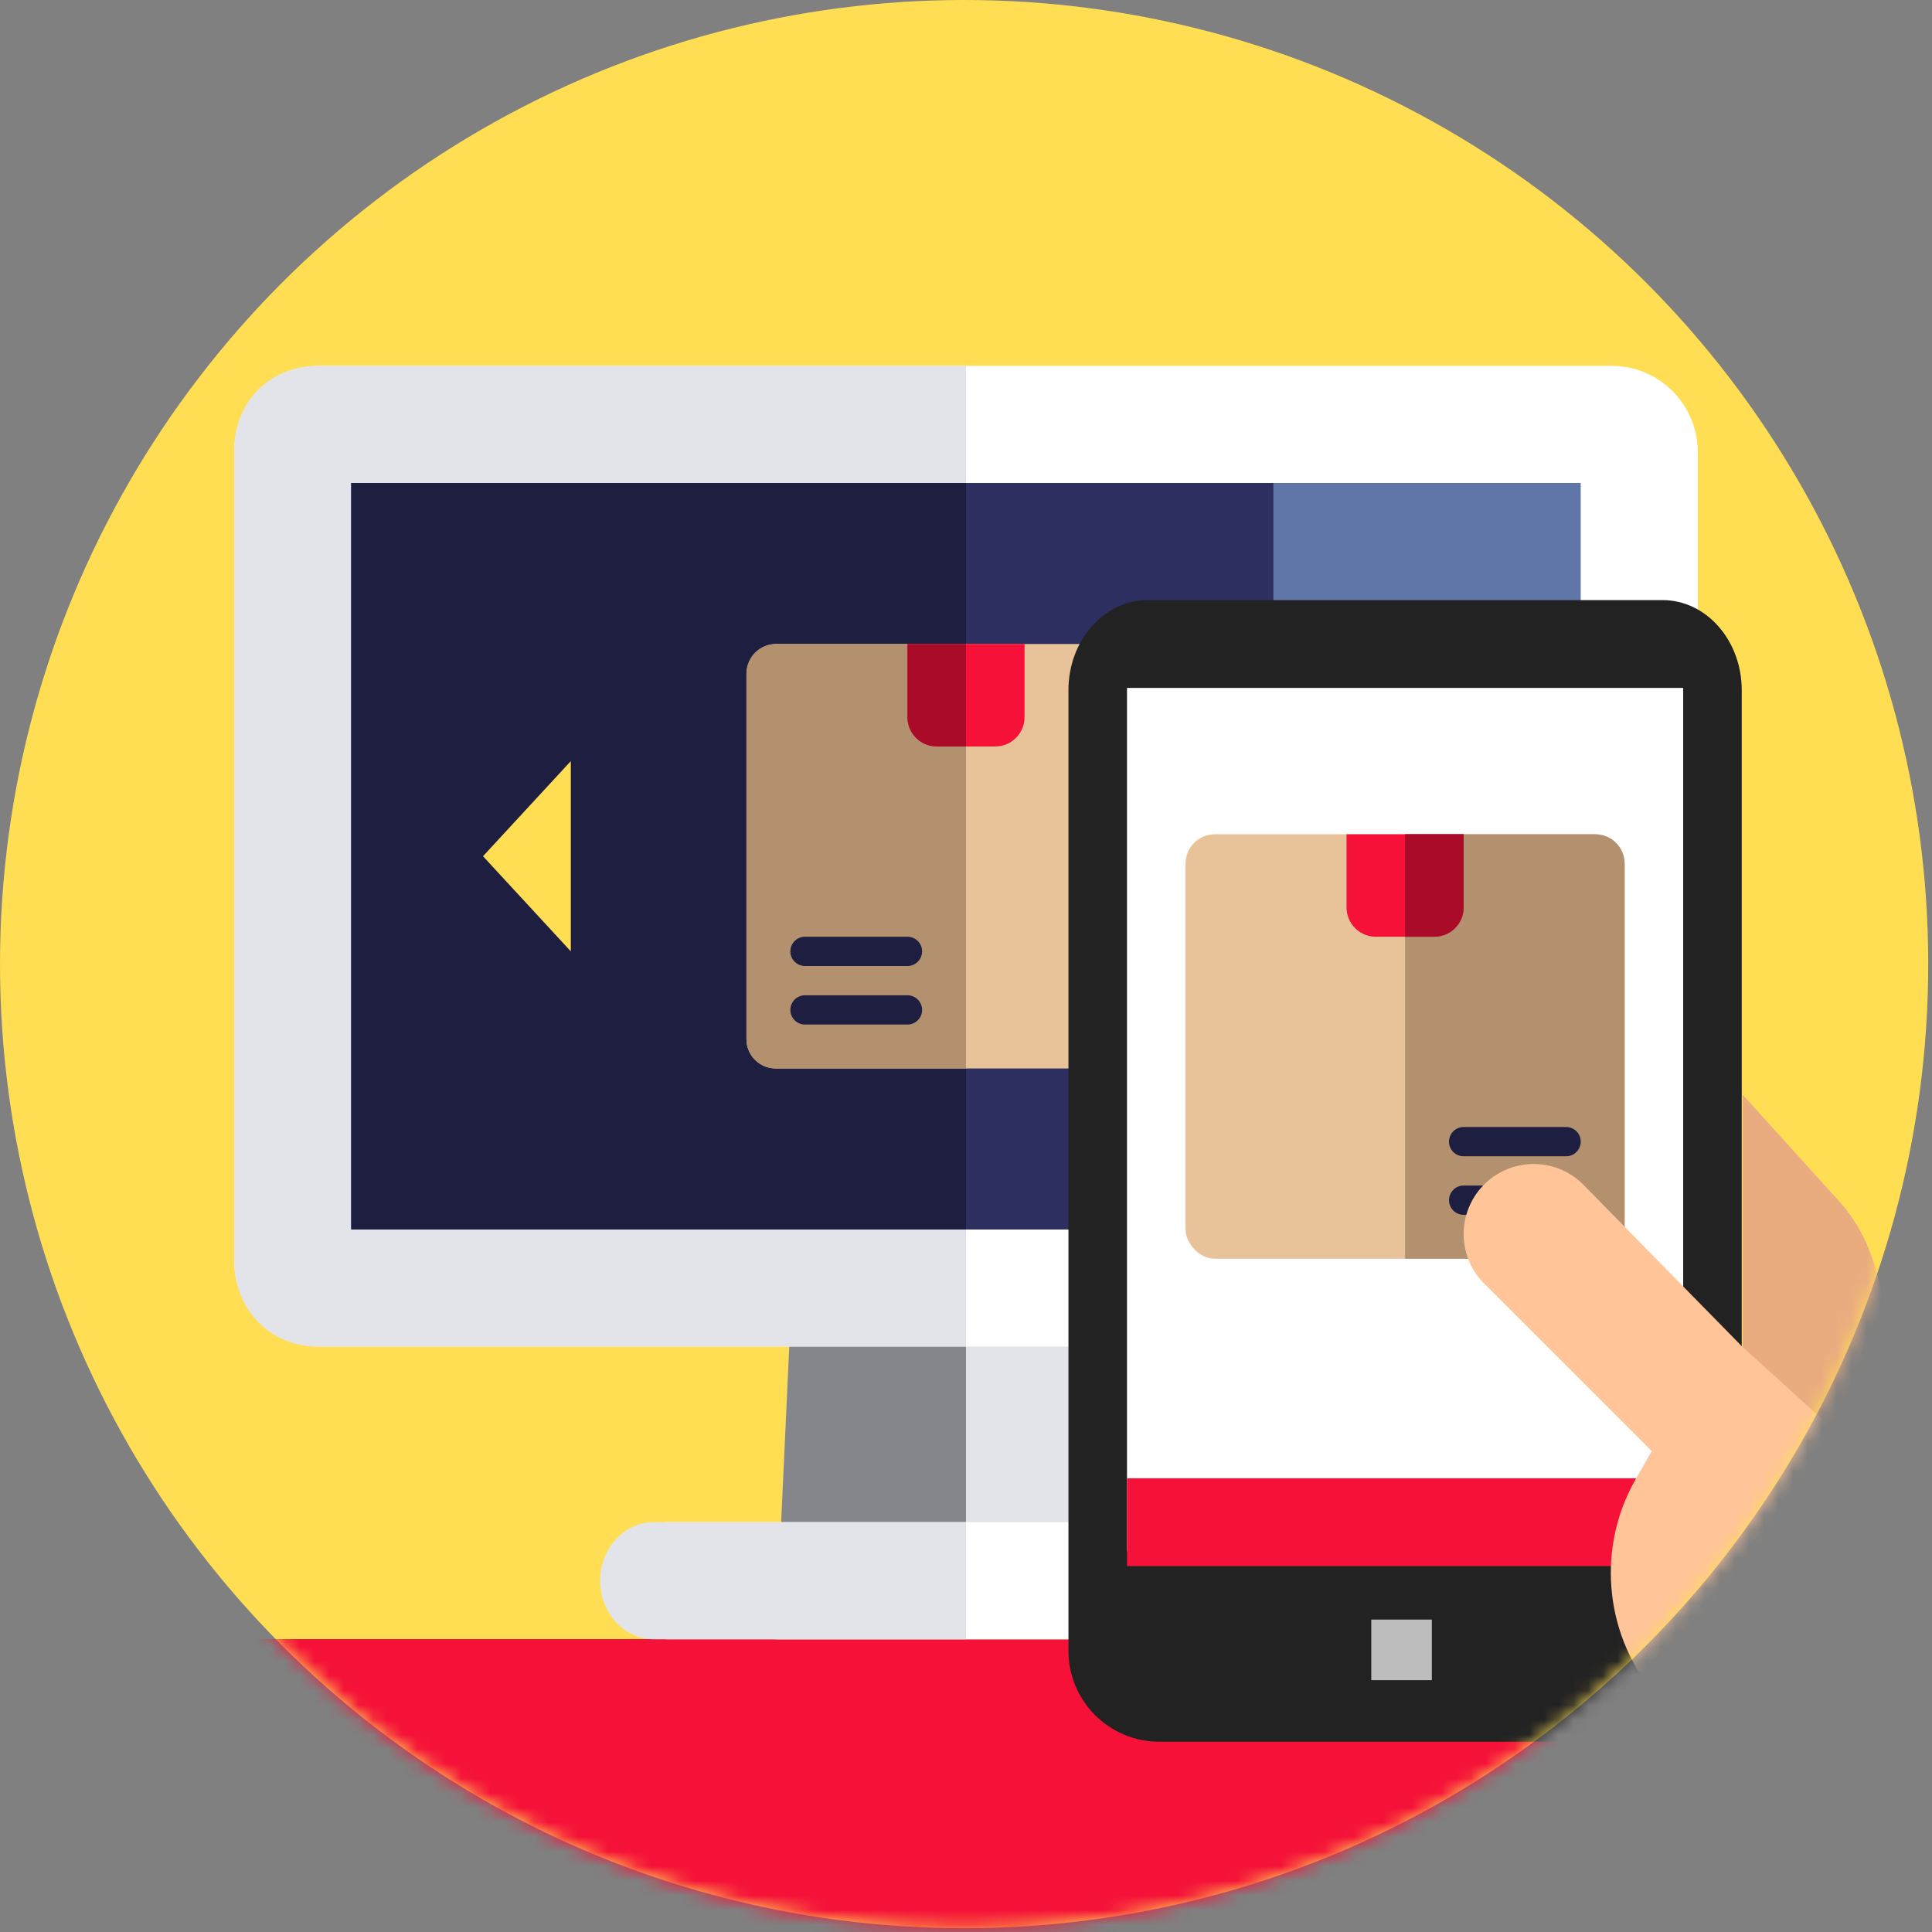 <svg width="132" height="132" viewBox="0 0 132 132" fill="none" xmlns="http://www.w3.org/2000/svg">
<rect x="0" y="0" width="132" height="132" fill="#808080" stroke="none"/>
<g id="2_2_1">
<g id="Group 3 + Path + Path + Path + Path + Path + Path + Path + Path + Path + Path + Path + Path + Path + Path + Path + Path + Group Mask">
<circle id="Mask" cx="65.871" cy="65.871" r="65.871" fill="#FFDE54"/>
<mask id="mask0_0_419" style="mask-type:alpha" maskUnits="userSpaceOnUse" x="0" y="0" width="132" height="132">
<circle id="Mask_2" cx="65.871" cy="65.871" r="65.871" fill="white"/>
</mask>
<g mask="url(#mask0_0_419)">
<g id="Group 3">
<rect id="Rectangle" y="112" width="132" height="21" fill="#F51138"/>
<rect id="Rectangle Copy 2" y="112" width="66" height="21" fill="#F51138"/>
</g>
<g id="Group 38">
<path id="Path" d="M53 112H79L76 47H56L53 112Z" fill="#E3E4E9"/>
<path id="Path_2" d="M53 112H66V47H56L53 112Z" fill="#85868C"/>
<path id="Path_3" d="M16 30.906V86.094C16 89.356 18.631 92 21.877 92H110.123C113.369 92 116 89.356 116 86.094V30.906C116 27.644 113.369 25 110.123 25H21.877C18.631 25 16 27.644 16 30.906Z" fill="white"/>
<path id="Path_4" d="M16 86.158C16 89.433 18.426 92 21.701 92H66V25H21.701C18.426 25 16 27.465 16 30.741V86.158Z" fill="#E3E4E9"/>
<path id="Path_5" d="M108 33V84H24V33H108Z" fill="#6076A8"/>
<path id="Path_6" d="M87 33V84H24V33H87Z" fill="#2C2F5F"/>
<path id="Path_7" d="M66 33H24V84H66L66 33Z" fill="#1D1E40"/>
<path id="Path_8" d="M42 107.999C42 110.21 43.638 112 45.659 112H88.338C89.349 112 90.266 111.553 90.928 110.829C91.591 110.105 92 109.103 92 107.999C92 105.79 90.362 104 88.338 104H45.659C44.649 104 43.734 104.447 43.072 105.171C42.409 105.895 42 106.894 42 107.999Z" fill="white"/>
<g id="Group 29">
<rect id="Rectangle_2" width="30" height="29" rx="2" transform="matrix(-1 0 0 1 81 44)" fill="#E8C399"/>
<path id="Rectangle Copy 21" d="M66 44H53C51.895 44 51 44.895 51 46V71C51 72.105 51.895 73 53 73H66V44Z" fill="#B3916E"/>
<path id="Combined Shape" fill-rule="evenodd" clip-rule="evenodd" d="M62 64C62.552 64 63 64.448 63 65C63 65.552 62.552 66 62 66H55C54.448 66 54 65.552 54 65C54 64.448 54.448 64 55 64H62ZM62 68C62.552 68 63 68.448 63 69C63 69.552 62.552 70 62 70H55C54.448 70 54 69.552 54 69C54 68.448 54.448 68 55 68H62Z" fill="#1D1E40"/>
<path id="Rectangle_3" d="M70 44H62V49C62 50.105 62.895 51 64 51H68C69.105 51 70 50.105 70 49V44Z" fill="#F51138"/>
<path id="Rectangle Copy 22" d="M66 44H62V49C62 50.105 62.895 51 64 51H66V44Z" fill="#AA0B29"/>
</g>
<path id="Path_9" d="M41 107.999C41 110.21 42.645 112 44.674 112H66V104H44.674C43.659 104 42.742 104.447 42.076 105.171C41.41 105.895 41 106.894 41 107.999Z" fill="#E3E4E9"/>
<path id="Path_10" d="M39 52V65L33 58.5L39 52Z" fill="#FFDE54"/>
<path id="Path_11" d="M93 52V65L99 58.5L93 52Z" fill="#FFDE54"/>
</g>
<g id="bank">
<path id="Path_12" d="M119 47.154C119 43.755 116.576 41 113.588 41H78.412C75.423 41 73 43.755 73 47.154V112.793C73 116.221 75.779 119 79.207 119H112.793C116.221 119 119 116.221 119 112.793V47.154Z" fill="#222222"/>
<path id="Path_13" d="M77 47H115V106H77V47Z" fill="white"/>
<g id="Group 29_2">
<rect id="Rectangle_4" x="81" y="57" width="30" height="29" rx="2" fill="#E8C399"/>
<path id="Rectangle Copy 21_2" d="M96 57H109C110.105 57 111 57.895 111 59V84C111 85.105 110.105 86 109 86H96V57Z" fill="#B3916E"/>
<path id="Combined Shape_2" fill-rule="evenodd" clip-rule="evenodd" d="M100 77C99.448 77 99 77.448 99 78C99 78.552 99.448 79 100 79H107C107.552 79 108 78.552 108 78C108 77.448 107.552 77 107 77H100ZM100 81C99.448 81 99 81.448 99 82C99 82.552 99.448 83 100 83H107C107.552 83 108 82.552 108 82C108 81.448 107.552 81 107 81H100Z" fill="#1D1E40"/>
<path id="Rectangle_5" d="M92 57H100V62C100 63.105 99.105 64 98 64H94C92.895 64 92 63.105 92 62V57Z" fill="#F51138"/>
<path id="Rectangle Copy 22_2" d="M96 57H100V62C100 63.105 99.105 64 98 64H96V57Z" fill="#AA0B29"/>
</g>
<path id="Path Copy 2" d="M77 101H115V107H77V101Z" fill="#F51138"/>
<path id="Path_14" d="M93.69 110.655H97.828V114.793H93.69V110.655Z" fill="#BDBDBD"/>
<g id="Group 35">
<path id="Path_15" d="M125.744 82.174L119.062 74.793V92.034L108.114 80.875C106.215 79.037 103.185 79.086 101.347 80.985C99.551 82.84 99.551 85.786 101.347 87.642L112.851 99.146L111.737 101.097C109.141 105.637 109.584 111.398 112.851 115.483V121H128.717V91.085C128.717 87.807 127.903 84.642 125.744 82.174Z" fill="#FFC498"/>
<path id="Path_16" d="M125.744 82.174L119.062 74.793V92.034L128.717 100.782V91.085C128.717 87.807 127.903 84.642 125.744 82.174Z" fill="#EAAC7F"/>
</g>
</g>
</g>
</g>
</g>
</svg>
